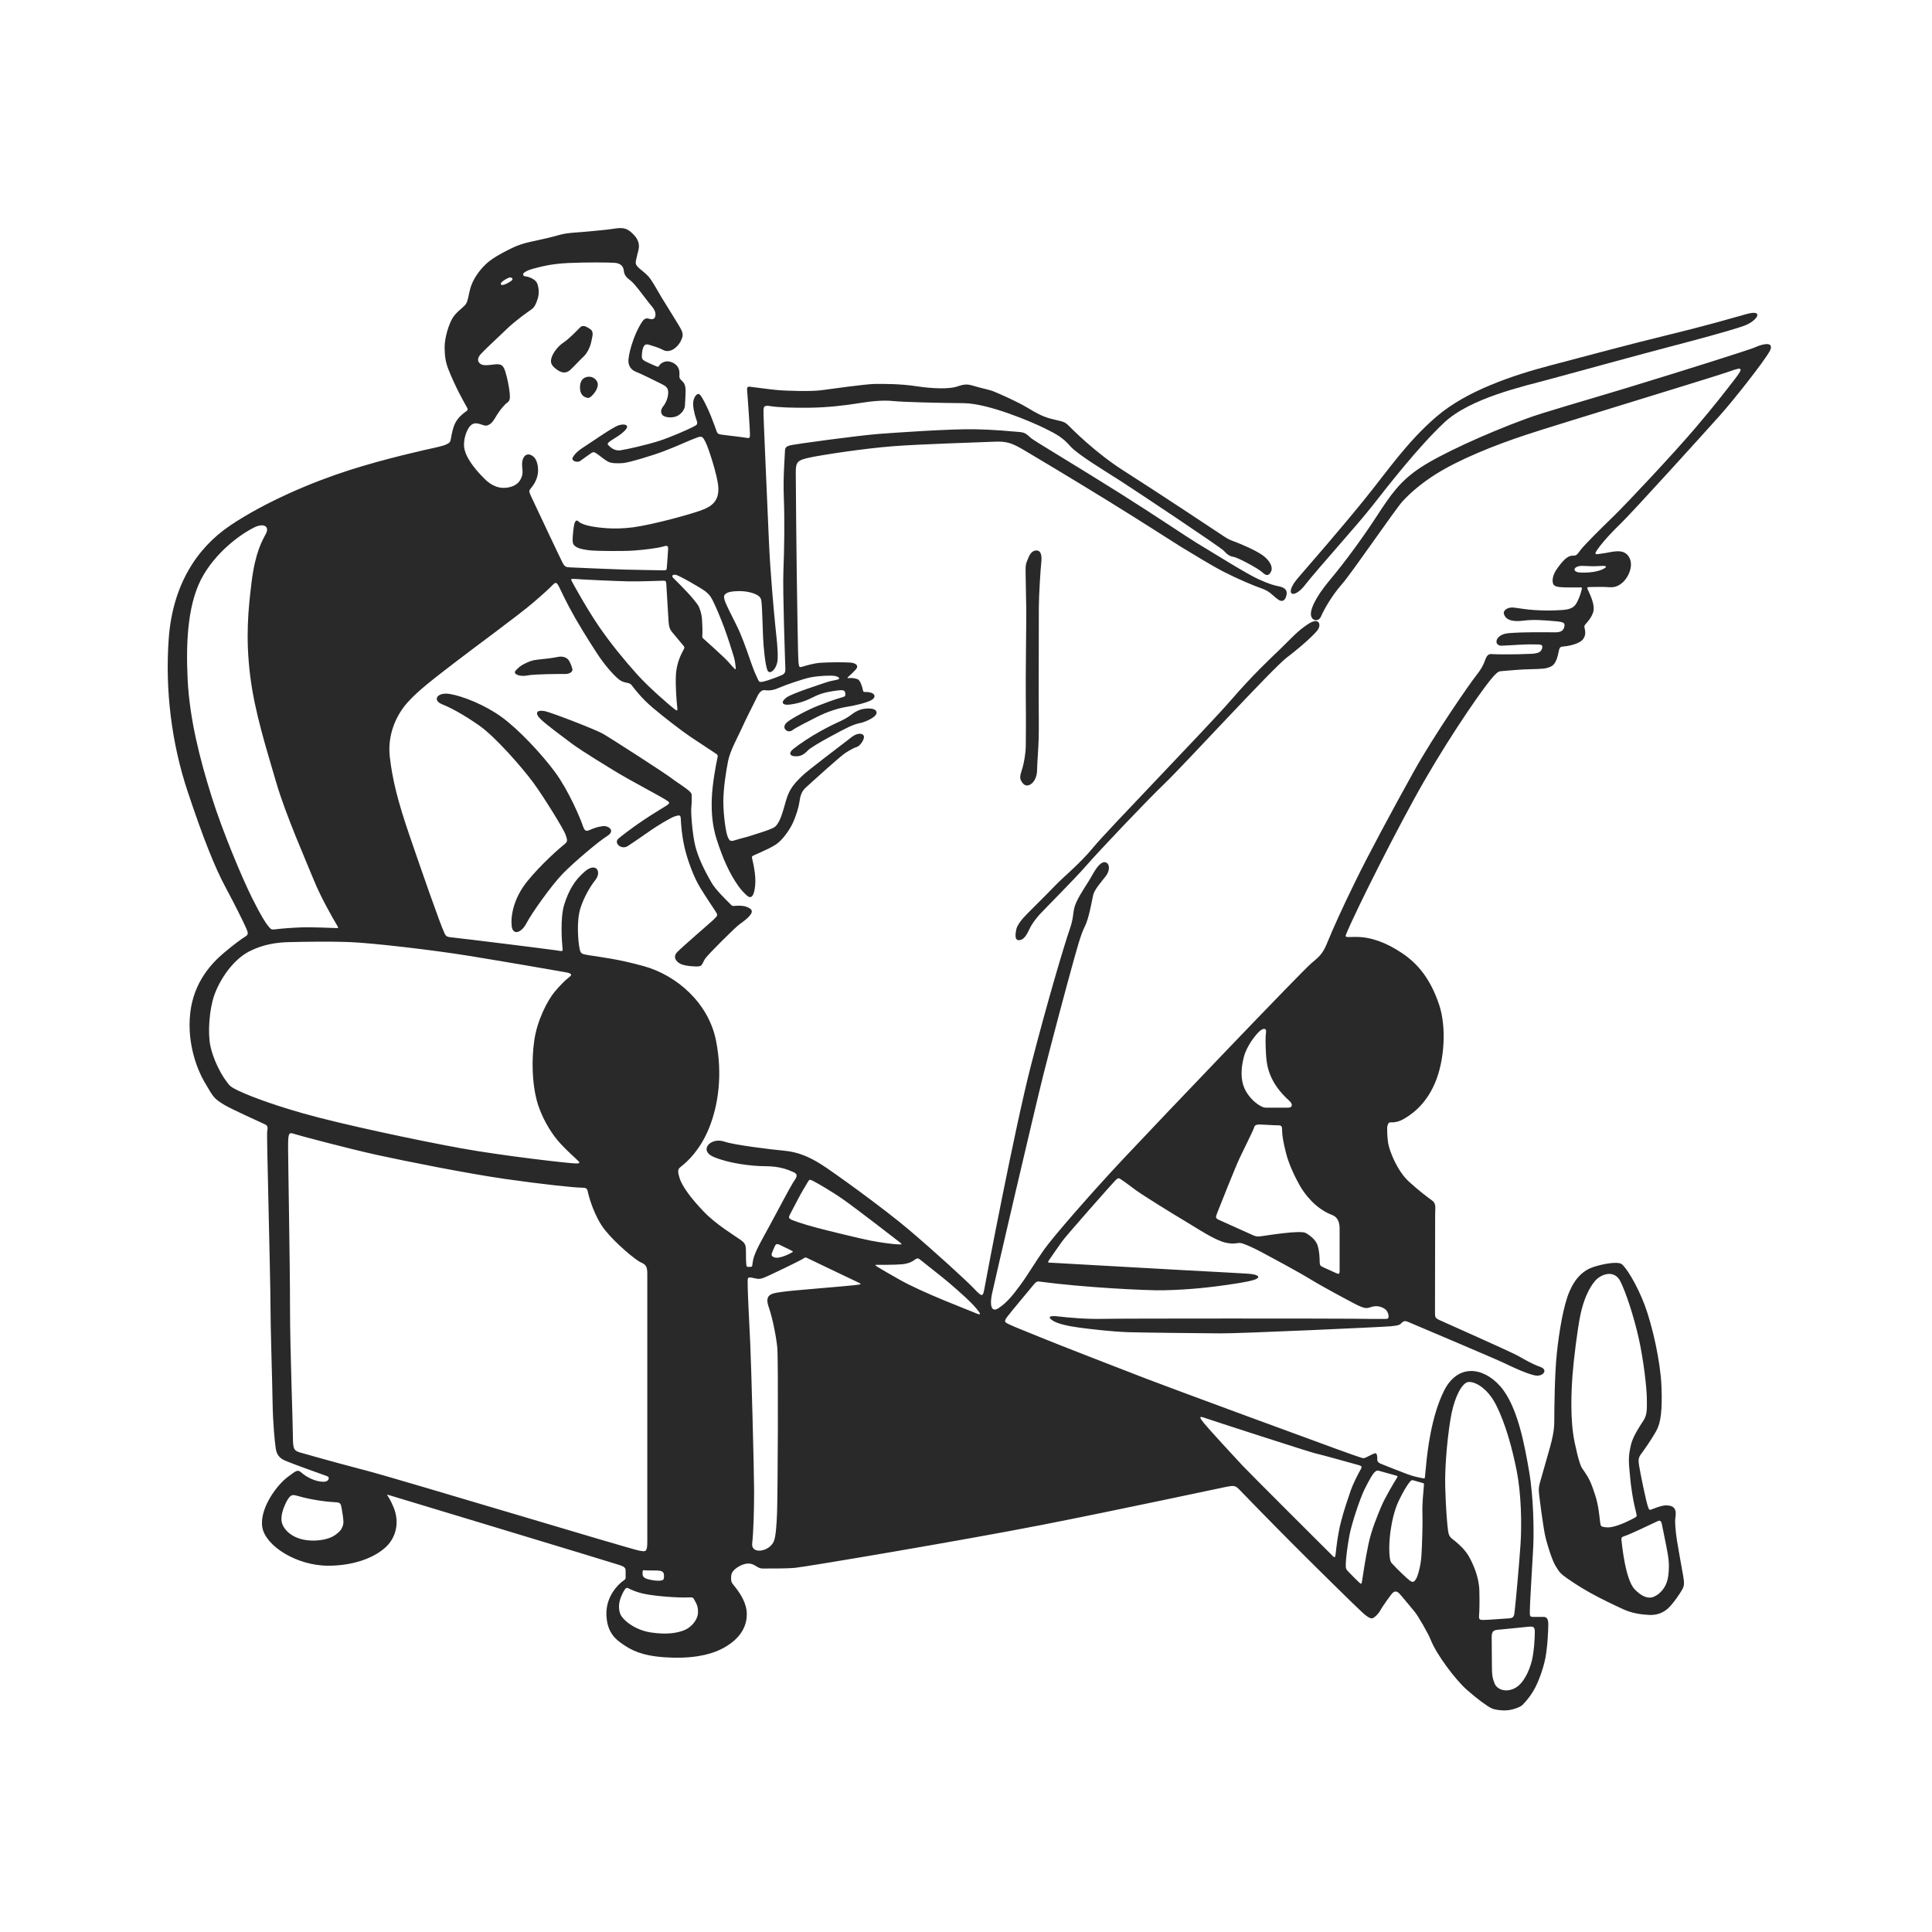 <svg width="288" height="288" viewBox="0 0 288 288" fill="none" xmlns="http://www.w3.org/2000/svg">
<path fill-rule="evenodd" clip-rule="evenodd" d="M87.66 59.314C88.043 59.36 88.707 58.49 88.85 58.202C88.992 57.913 89.329 57.285 88.907 56.715C88.619 56.33 88.136 56.065 87.518 56.184C86.907 56.303 86.416 56.785 86.462 57.87C86.512 59.072 87.276 59.264 87.66 59.314Z" fill="#292929"/>
<path fill-rule="evenodd" clip-rule="evenodd" d="M152.435 114.425C152.243 115.099 151.905 115.819 152.197 116.35C152.488 116.881 152.868 117.312 153.54 116.974C154.212 116.635 154.596 115.672 154.596 114.81C154.596 113.947 154.788 111.776 154.834 110.043C154.88 108.31 154.834 106.481 154.834 103.736C154.834 100.991 154.857 92.331 154.857 90.549C154.857 88.766 155.121 84.727 155.217 83.907C155.313 83.087 155.313 81.885 154.304 82.078C153.586 82.216 153.36 83.04 153.122 83.572C152.884 84.103 152.884 84.438 152.884 85.158C152.884 85.878 152.957 89.02 152.98 90.71C153.006 92.443 152.868 101.283 152.914 104.364C152.96 107.444 152.914 109.8 152.914 111.056C152.914 112.311 152.626 113.751 152.435 114.425Z" fill="#292929"/>
<path fill-rule="evenodd" clip-rule="evenodd" d="M88.139 50.94C88.331 50.023 88.554 49.415 87.948 49.03C87.341 48.645 86.884 48.387 86.458 48.822C85.936 49.353 84.781 50.555 83.967 51.086C83.153 51.617 82.385 52.672 82.194 53.396C82.002 54.12 82.24 54.551 83.057 55.129C83.875 55.706 84.497 55.61 85.022 55.129C85.548 54.648 86.512 53.589 86.988 53.157C87.464 52.726 87.948 51.856 88.139 50.944V50.94Z" fill="#292929"/>
<path fill-rule="evenodd" clip-rule="evenodd" d="M152.085 140.126C152.918 139.933 153.275 138.778 153.674 138.074C153.908 137.658 154.338 137.038 154.991 136.299C155.447 135.787 160.272 130.951 162 128.96C163.727 126.969 170.702 119.592 173.642 116.766C176.582 113.94 189.698 99.632 191.81 98.026C193.921 96.42 195.84 94.688 196.416 93.918C196.991 93.148 196.673 91.927 195.007 93.02C193.345 94.11 192.385 95.265 190.85 96.744C189.314 98.222 186.819 100.529 183.43 104.445C180.041 108.36 165.071 123.762 163.021 126.265C160.975 128.767 158.541 130.693 157.263 132.04C155.985 133.388 152.972 136.318 152.496 136.88C151.985 137.489 151.601 138.055 151.505 138.52C151.313 139.418 151.248 140.319 152.081 140.126H152.085Z" fill="#292929"/>
<path fill-rule="evenodd" clip-rule="evenodd" d="M194.501 87.245C196.781 84.365 202.178 78.454 204.546 75.436C206.914 72.421 211.39 66.645 215.294 62.987C219.197 59.33 227.066 57.597 231.097 56.507C235.127 55.417 245.173 52.657 248.627 51.76C252.082 50.863 258.097 49.257 260.016 48.552C261.935 47.848 263.087 46.05 260.335 46.82C257.582 47.59 254.066 48.618 248.5 49.965C242.935 51.313 236.793 52.98 231.162 54.459C225.531 55.937 218.622 58.244 214.146 62.094C209.67 65.945 206.918 70.114 203.272 74.608C199.625 79.101 195.506 83.818 193.518 86.12C191.326 88.658 192.781 89.432 194.508 87.249L194.501 87.245Z" fill="#292929"/>
<path fill-rule="evenodd" clip-rule="evenodd" d="M106.418 137.046C105.996 137.458 101.597 141.231 100.925 141.955C100.254 142.679 100.806 143.399 101.501 143.711C102.196 144.023 103.708 144.119 104.215 144.046C104.722 143.972 104.718 143.491 105.148 142.867C105.578 142.244 109.658 138.174 110.257 137.766C110.856 137.358 111.719 136.684 111.984 136.179C112.249 135.675 111.888 135.409 111.262 135.17C110.637 134.932 109.631 135.024 109.366 135.051C109.101 135.074 109.044 134.939 108.718 134.62C108.069 133.981 106.641 132.564 106.104 131.636C104.929 129.607 104.065 127.809 103.632 126.053C103.202 124.297 102.96 121.001 103.056 120.3C103.152 119.603 103.102 118.856 103.102 118.421C103.102 118.387 103.083 118.344 103.056 118.298C102.895 117.821 100.891 116.639 100.108 116.015C99.294 115.364 91.014 110.024 89.863 109.373C88.711 108.722 82.105 106.177 81.226 106.008C80.059 105.781 79.576 106.239 80.647 107.255C81.533 108.099 83.886 109.831 85.299 110.89C86.715 111.949 90.911 114.498 92.304 115.341C93.694 116.184 98.565 118.783 99.19 119.191C99.812 119.6 99.958 119.65 99.428 120.035C99.156 120.231 97.471 121.209 95.774 122.353C94.166 123.435 92.546 124.686 92.185 125.013C91.441 125.691 92.642 126.723 93.575 126.122C94.511 125.521 96.093 124.413 96.956 123.812C97.82 123.211 99.931 121.887 100.649 121.671C101.371 121.455 101.455 121.506 101.49 122.152C101.524 122.826 101.609 124.343 102.016 126.195C102.422 128.047 103.382 130.696 104.365 132.306C105.347 133.919 106.549 135.652 106.787 136.06C107.025 136.468 106.902 136.557 106.403 137.046H106.418Z" fill="#292929"/>
<path fill-rule="evenodd" clip-rule="evenodd" d="M78.609 100.69C79.695 100.467 83.629 100.467 84.301 100.467C84.973 100.467 85.422 100.082 85.326 99.728C85.23 99.374 85.007 98.7 84.72 98.349C84.432 97.995 83.856 97.772 83.119 97.933C82.382 98.095 81.2 98.222 80.24 98.319C79.28 98.415 78.828 98.623 78.129 98.977C77.63 99.231 77.296 99.474 76.851 99.986C76.402 100.498 77.522 100.918 78.609 100.69Z" fill="#292929"/>
<path fill-rule="evenodd" clip-rule="evenodd" d="M84.09 125.891C83.483 126.372 80.689 128.798 78.609 131.362C76.528 133.931 76.114 136.591 76.275 138.035C76.436 139.479 77.714 139.094 78.482 137.619C79.249 136.145 82.224 131.94 83.921 130.207C85.618 128.475 89.23 125.425 90.512 124.624C91.79 123.823 90.704 123.053 89.871 123.15C89.038 123.246 88.447 123.492 87.867 123.739C87.337 123.962 87.141 123.904 86.823 122.942C86.504 121.979 84.754 117.825 82.739 115.098C80.724 112.372 77.3 108.715 74.774 106.886C72.248 105.057 68.985 103.775 67.066 103.451C65.147 103.132 64.445 104.383 65.849 104.96C67.258 105.538 69.016 106.47 71.415 108.137C73.814 109.804 77.845 114.425 79.476 116.639C81.107 118.853 84.094 123.731 84.305 124.405C84.566 125.229 84.7 125.414 84.094 125.895L84.09 125.891Z" fill="#292929"/>
<path fill-rule="evenodd" clip-rule="evenodd" d="M249.959 229.455C249.767 228.276 249.648 226.713 249.744 226.255C249.84 225.797 249.84 225.219 249.598 224.857C249.36 224.495 248.807 224.399 248.35 224.403C247.855 224.403 247.118 224.645 246.443 224.915C245.855 225.15 245.863 225.107 245.706 224.734C245.387 223.975 244.412 219.062 244.316 218.339C244.22 217.615 244.22 217.28 244.7 216.652C245.18 216.024 246.139 214.631 246.857 213.379C247.575 212.128 247.817 210.299 247.671 206.641C247.525 202.983 246.327 197.639 245.176 194.559C244.024 191.478 242.297 188.737 241.675 188.398C241.053 188.059 239.18 188.352 237.645 188.829C236.109 189.307 234.862 190.416 233.952 192.533C233.042 194.651 232.417 198.548 232.079 201.678C231.741 204.808 231.695 210.295 231.695 211.785C231.695 213.275 231.419 214.373 231.073 215.682C230.747 216.906 229.749 220.26 229.584 220.911C229.419 221.561 229.338 221.827 229.411 222.574C229.484 223.321 230.018 227.406 230.306 228.8C230.594 230.194 231.411 232.673 231.864 233.397C232.321 234.121 232.44 234.383 233.016 234.841C233.591 235.299 235.392 236.528 237.092 237.463C238.796 238.403 240.62 239.269 241.986 239.893C243.353 240.517 244.769 240.686 245.848 240.736C246.926 240.782 247.84 240.47 248.608 239.797C249.375 239.123 250.454 237.51 250.765 236.955C251.076 236.401 251.099 235.992 250.907 234.911C250.715 233.829 250.139 230.629 249.947 229.447L249.959 229.455ZM239.284 227.66C238.685 227.549 238.612 227.622 238.516 226.821C238.42 226.02 238.294 224.384 237.779 222.843C237.265 221.303 237.077 220.695 236.213 219.409C235.845 218.862 235.749 218.824 235.503 218.096C235.238 217.314 234.989 216.229 234.743 215.077C234.006 211.643 234.248 207.192 234.417 204.931C234.586 202.671 235.161 197.978 235.614 195.883C236.071 193.789 236.812 192.106 237.725 190.997C238.639 189.888 240.65 189.218 241.541 190.997C242.428 192.776 243.56 196.299 244.278 199.476C244.996 202.652 245.472 206.872 245.491 208.401C245.51 210.037 245.556 210.903 244.98 211.77C244.404 212.636 243.414 214.145 243.126 215.362C242.838 216.579 242.746 217.387 242.869 218.797C242.98 220.06 243.072 221.157 243.303 222.616C243.51 223.933 243.744 224.865 243.894 225.489C244.021 226.008 244.036 226.074 243.575 226.305C243.084 226.551 240.627 227.911 239.284 227.656V227.66ZM248.684 234.907C248.523 236.285 247.755 237.475 246.542 238.018C245.598 238.441 244.543 237.825 243.671 236.909C242.259 235.419 241.779 230.125 241.714 229.643C241.648 229.162 241.779 229.104 242.289 228.939C242.953 228.719 246.32 227.14 246.83 226.886C247.341 226.632 247.598 226.471 247.759 227.337C247.92 228.203 248.4 230.386 248.623 231.734C248.846 233.082 248.799 233.929 248.688 234.911L248.684 234.907Z" fill="#292929"/>
<path fill-rule="evenodd" clip-rule="evenodd" d="M126.931 106.52C126.294 107.009 125.745 107.294 124.678 107.779C124.122 108.033 122.644 108.757 121.185 109.642C119.727 110.524 118.283 111.568 117.999 111.887C117.589 112.353 117.827 112.707 118.514 112.738C119.354 112.777 119.811 112.499 120.479 111.822C121.181 111.117 125.899 108.634 126.678 108.295C127.323 108.014 127.856 107.844 128.229 107.779C128.805 107.683 130.125 107.12 130.524 106.608C130.881 106.15 130.605 105.615 129.549 105.615C128.494 105.615 127.795 105.861 126.931 106.52Z" fill="#292929"/>
<path fill-rule="evenodd" clip-rule="evenodd" d="M261.674 51.76C260.826 52.13 251.383 55.122 242.608 57.794C236.129 59.765 230.172 61.432 227.511 62.414C221.243 64.725 214.718 67.739 211.708 69.73C208.699 71.721 207.294 73.773 205.248 76.919C203.202 80.064 200.642 83.591 198.274 86.418C195.905 89.24 195.203 91.103 195.46 91.874C195.717 92.644 196.612 92.644 196.93 91.874C197.249 91.103 198.466 88.859 200.001 87.126C201.536 85.393 208.035 75.841 209.106 74.697C210.465 73.242 212.077 71.921 214.011 70.7C217.466 68.517 222.679 66.399 227.542 64.798C232.405 63.192 255.916 56.069 257.836 55.364C259.755 54.66 259.947 54.787 258.603 56.519C257.26 58.252 255.598 60.435 252.527 64.028C249.456 67.62 242.547 75.001 240.562 76.926C238.578 78.852 236.275 81.139 235.672 81.909C235.069 82.679 235.085 82.841 234.421 82.833C233.653 82.825 232.951 83.603 232.118 84.758C231.285 85.913 231.273 87.049 231.791 87.33C232.225 87.561 233.089 87.565 233.991 87.569C234.348 87.569 235.242 87.565 235.588 87.565C235.933 87.565 235.814 87.692 235.718 88.119C235.622 88.547 235.365 89.201 235.142 89.656C234.808 90.341 234.421 90.838 232.878 90.934C231.25 91.038 230.195 91.026 228.759 90.942C227.477 90.865 226.502 90.664 225.623 90.568C224.79 90.476 224.038 90.972 224.183 91.5C224.471 92.528 225.665 92.69 227.001 92.528C228.567 92.335 229.88 92.424 231.991 92.617C233.135 92.721 233.261 92.905 233.215 93.267C233.146 93.775 232.943 94.268 231.864 94.261C230.329 94.249 227.116 94.195 224.867 94.388C222.825 94.561 222.587 96.294 223.869 96.251C225.335 96.201 227.116 96.02 228.724 96.063C229.542 96.082 230.053 95.997 229.884 96.636C229.734 97.191 229.323 97.414 228.222 97.464C225.965 97.572 223.078 97.564 222.376 97.503C221.673 97.441 221.543 98.015 221.289 98.658C221.032 99.301 220.736 99.844 219.969 100.806C219.201 101.769 213.827 109.47 210.691 115.118C207.555 120.767 204.1 127.181 202.055 131.355C200.009 135.525 198.665 138.544 197.959 140.277C197.253 142.009 196.934 142.394 195.529 143.549C194.124 144.704 172.625 167.229 167.508 172.685C162.391 178.141 156.952 184.429 155.674 186.227C154.396 188.025 153.21 190.054 152.12 191.529C151.033 193.004 150.112 194.189 148.826 195.017C147.717 195.73 147.548 194.44 147.867 192.907C148.185 191.375 154.2 165.496 155.543 160.171C156.887 154.846 159.109 146.549 159.781 144.146C160.453 141.744 161.079 139.333 161.7 138.132C162.322 136.931 162.756 134.328 162.948 133.465C163.14 132.603 164.146 131.494 164.821 130.624C165.497 129.753 165.443 128.745 164.821 128.552C164.199 128.36 163.524 129.176 162.806 130.477C162.088 131.779 161.125 133.026 160.457 134.474C159.789 135.922 160.219 136.368 159.451 138.559C158.683 140.75 156.123 149.329 153.682 158.828C151.237 168.327 147.041 190.401 146.784 191.875C146.527 193.35 146.458 193.419 145.241 192.137C144.024 190.855 139.299 186.55 135.522 183.343C131.749 180.136 124.006 174.553 122.344 173.525C120.682 172.496 119.016 171.726 116.905 171.534C114.794 171.341 109.389 170.668 108.011 170.186C105.942 169.462 104.142 171.468 106.315 172.431C108.491 173.394 111.977 173.844 114.088 173.844C116.199 173.844 117.477 174.356 118.31 174.741C119.143 175.126 118.629 175.638 118.183 176.347C117.734 177.051 115.88 180.582 114.729 182.7C113.577 184.818 112.522 186.597 112.264 187.817C112.096 188.614 112.234 188.861 111.881 188.845C111.551 188.83 111.305 188.98 111.259 188.572C111.205 188.098 111.197 187.297 111.194 186.52C111.186 185.588 111.105 185.334 110.364 184.802C109.47 184.159 106.795 182.573 104.941 180.648C103.087 178.723 101.678 176.863 101.294 175.577C100.91 174.291 101.102 174.229 101.743 173.717C102.384 173.205 104.365 171.472 105.708 168.134C107.052 164.796 107.754 160.241 106.733 155.108C105.624 149.537 100.906 145.378 95.92 144.008C91.955 142.918 89.575 142.687 87.986 142.425C86.654 142.206 86.562 142.221 86.385 141.339C86.193 140.377 85.909 137.366 86.516 135.41C86.953 134.004 87.794 132.395 88.754 131.174C89.713 129.954 88.88 128.51 87.249 129.857C85.618 131.205 84.754 132.811 84.113 134.832C83.472 136.854 83.771 140.608 83.856 141.347C83.921 141.909 83.829 141.794 82.954 141.67C81.403 141.447 69.177 139.922 67.692 139.776C66.602 139.668 66.525 139.645 66.252 139.094C65.642 137.862 62.652 129.253 60.986 124.374C59.324 119.496 58.491 116.223 58.107 112.823C57.723 109.423 59.132 106.536 60.729 104.738C62.326 102.939 64.633 101.207 67.703 98.835C70.774 96.459 77.3 91.716 79.537 89.787C81.334 88.239 81.883 87.704 82.351 87.234C82.819 86.764 82.954 86.702 83.368 87.534C83.514 87.823 84.405 89.79 85.744 92.131C87.176 94.63 89.065 97.514 89.345 97.919C90.328 99.355 91.721 100.941 92.462 101.422C93.206 101.904 93.782 101.661 94.143 102.119C94.504 102.578 95.532 103.994 97.26 105.465C98.987 106.932 101.72 109.027 102.945 109.847C104.169 110.663 106.157 111.965 106.775 112.381C107.048 112.565 107.013 112.673 106.921 113.101C106.737 113.94 106.184 116.855 106.108 119.003C106.027 121.152 106.2 123.139 106.814 125.064C107.758 128.036 108.779 130.281 110.119 132.152C110.506 132.695 111.052 133.253 111.401 133.546C111.777 133.862 112.234 133.9 112.476 132.68C112.648 131.798 112.629 130.912 112.51 130.046C112.391 129.18 112.222 128.356 112.119 127.971C112.015 127.586 112.149 127.605 112.944 127.251C114.165 126.7 114.859 126.396 115.642 125.899C116.629 125.272 117.688 123.72 118.141 122.769C118.679 121.633 119.078 120.266 119.174 119.519C119.27 118.772 119.462 118.002 120.068 117.448C120.582 116.974 125.292 112.685 126.045 112.223C126.701 111.818 127.261 111.483 127.741 111.341C128.221 111.198 128.989 110.09 128.747 109.654C128.593 109.377 128.14 109.266 127.53 109.527C127.185 109.674 126.751 110.016 126.24 110.428C125.661 110.894 120.51 114.756 119.615 115.623C118.817 116.393 118.283 116.955 117.846 117.698C117.327 118.58 117.136 119.496 116.871 120.385C116.606 121.275 116.153 122.934 115.335 123.37C114.518 123.805 112.99 124.213 112.088 124.525C111.186 124.837 110.637 124.917 110.061 125.102C108.94 125.464 108.825 125.491 108.507 124.813C108.188 124.136 107.827 121.425 107.827 119.5C107.827 117.575 108.211 115.072 108.53 113.466C108.848 111.861 109.977 109.889 110.576 108.557C111.305 106.94 112.057 105.531 112.598 104.418C112.955 103.69 113.27 102.789 114.038 102.886C114.806 102.982 115.381 102.862 116.195 102.5C117.009 102.139 119.746 101.176 120.897 100.96C122.049 100.745 123.872 100.648 124.471 100.768C125.07 100.887 125.373 101.218 124.759 101.33C124.003 101.469 123.488 101.6 123.001 101.773C122.317 102.015 118.114 103.344 117.251 103.967C116.387 104.591 116.437 105.242 117.945 105.003C119.458 104.765 120.321 104.379 121.473 103.802C122.625 103.224 123.995 103.028 125.001 102.912C125.665 102.835 125.991 102.889 126.006 103.394C126.018 103.733 126.018 103.802 125.634 103.914C124.183 104.329 122.732 104.895 121.953 105.2C120.417 105.8 118.149 107.013 117.397 107.606C116.295 108.472 117.397 109.362 118.068 108.881C118.74 108.399 120.202 107.679 121.761 106.882C123.319 106.089 125.001 105.558 126.175 105.377C127.35 105.196 129.089 104.784 129.822 104.403C130.444 104.079 130.513 103.667 130.125 103.39C129.941 103.259 129.43 103.124 128.985 103.155C128.72 103.174 128.674 103.109 128.616 102.805C128.505 102.223 128.194 101.376 127.833 101.241C127.469 101.107 126.951 101.03 126.617 101.076C126.283 101.122 126.244 101.06 126.509 100.841C126.774 100.622 127.043 100.356 127.549 99.828C128.052 99.297 127.695 98.843 126.759 98.769C125.822 98.696 123.546 98.723 122.394 98.793C121.243 98.866 120.068 99.251 119.588 99.393C119.109 99.536 119.132 99.393 119.036 98.793C118.94 98.192 118.821 88.901 118.771 85.628C118.721 82.355 118.625 71.913 118.625 70.373C118.625 68.833 118.913 68.594 120.69 68.209C122.467 67.824 128.705 66.861 133.069 66.523C137.433 66.184 146.074 65.945 148.085 65.849C150.097 65.752 150.818 65.995 152.979 67.293C153.571 67.647 159.512 71.17 165.343 74.77C170.471 77.935 175.573 81.231 176.01 81.493C177.93 82.648 180.57 84.284 182.44 85.247C184.309 86.21 187 87.365 188.152 87.75C189.303 88.135 189.783 88.859 190.551 89.386C191.318 89.914 191.702 89.24 191.798 88.562C191.894 87.881 191.368 87.557 190.693 87.415C190.017 87.272 189.303 87.126 187.526 86.306C185.749 85.486 181.238 82.648 178.36 80.915C177.062 80.134 172.038 76.734 166.875 73.488C160.583 69.53 154.077 65.66 153.686 65.306C152.972 64.663 152.803 64.439 151.717 64.374C150.63 64.309 148.711 64.055 145.191 63.989C141.671 63.924 133.357 64.501 130.862 64.694C128.367 64.886 118.241 66.211 117.642 66.426C117.043 66.642 117.02 66.788 116.993 67.628C116.97 68.471 116.721 71.108 116.848 74.32C116.974 77.527 116.913 81.955 116.782 85.035C116.656 88.115 117.04 98.623 117.07 99.667C117.086 100.117 117.04 100.406 116.56 100.629C116.08 100.853 114.353 101.496 113.842 101.592C113.332 101.688 113.186 101.719 113.009 101.334C112.76 100.783 112.437 100.183 111.846 98.45C111.278 96.787 110.541 94.704 109.812 93.248C109.159 91.943 108.18 90.041 108.019 89.463C107.858 88.886 107.923 88.693 108.242 88.47C108.56 88.246 109.171 88.115 110.226 88.115C111.282 88.115 112.337 88.374 112.913 88.724C113.489 89.078 113.489 89.398 113.554 90.198C113.619 90.999 113.681 93.279 113.746 94.885C113.811 96.49 114.065 99.054 114.387 99.89C114.706 100.725 115.857 99.728 115.923 98.254C115.988 96.779 115.761 95.173 115.569 93.248C115.377 91.323 114.802 85.162 114.61 80.415C114.418 75.667 113.777 61.933 113.811 61.228C113.842 60.524 113.938 60.393 114.932 60.554C115.923 60.716 118.099 60.812 120.69 60.778C123.281 60.747 125.807 60.458 127.822 60.135C129.837 59.811 131.595 59.623 133.131 59.781C134.666 59.942 139.944 60.069 143.656 60.1C147.368 60.131 153.858 62.922 155.682 63.824C157.505 64.721 158.434 65.237 159.52 66.488C160.606 67.739 164.671 70.177 166.975 71.655C169.278 73.13 181.945 81.57 182.424 82.094C182.904 82.617 183.257 82.918 183.895 83.014C184.532 83.11 187.572 84.746 188.148 85.293C188.723 85.84 189.107 85.901 189.46 85.228C189.814 84.554 189.299 83.561 188.244 82.79C187.188 82.02 184.95 81.089 184.278 80.834C183.607 80.58 183.127 80.419 182.52 79.999C181.914 79.583 171.773 72.876 167.52 70.18C163.267 67.485 159.724 63.873 159.171 63.323C158.618 62.769 157.973 62.769 156.699 62.434C155.428 62.095 154.588 61.64 153.102 60.747C151.617 59.858 149.145 58.776 148.281 58.414C147.417 58.052 146.6 57.956 145.402 57.597C144.205 57.236 143.89 57.212 142.669 57.62C141.445 58.029 138.95 57.932 136.601 57.574C134.251 57.212 131.66 57.212 130.34 57.236C129.019 57.259 123.815 57.982 122.398 58.175C120.982 58.367 117.239 58.279 115.784 58.136C114.33 57.994 112.441 57.721 111.85 57.655C111.259 57.59 111.339 57.736 111.435 59.018C111.531 60.3 111.788 63.912 111.796 64.771C111.8 65.325 111.7 65.348 111.174 65.252C110.648 65.156 108.081 64.867 107.578 64.794C107.075 64.721 106.956 64.647 106.833 64.312C106.714 63.974 106.449 63.204 105.969 62.002C105.49 60.801 104.603 58.995 104.265 58.776C103.931 58.56 103.474 59.114 103.355 59.811C103.236 60.508 103.509 61.702 103.762 62.41C104.065 63.254 103.981 63.284 103.378 63.604C102.626 64.004 99.935 65.183 98.315 65.706C96.538 66.284 93.475 66.985 92.485 67.127C91.487 67.27 90.83 66.503 90.661 66.334C90.493 66.165 90.615 65.995 91.068 65.683C91.525 65.371 92.554 64.84 93.225 64.097C93.897 63.35 93.13 63.111 92.22 63.4C91.31 63.689 88.262 65.856 86.942 66.696C86.301 67.108 85.767 67.539 85.406 68.14C85.046 68.74 86.101 69.006 86.485 68.717C86.865 68.428 87.545 67.97 87.998 67.635C88.454 67.296 88.573 67.37 89.003 67.658C89.433 67.947 90.082 68.502 90.585 68.79C91.088 69.079 91.974 69.102 92.888 69.029C93.797 68.956 97.371 67.866 98.941 67.266C101.532 66.272 102.461 65.756 103.9 65.229C104.657 64.952 104.772 65.117 105.167 65.891C105.628 66.796 106.925 70.812 107.067 72.498C107.209 74.185 106.587 75.194 105.052 75.867C103.517 76.541 97.279 78.224 94.35 78.609C91.421 78.994 89.122 78.632 88.163 78.463C87.203 78.293 86.508 78.004 86.243 77.739C85.978 77.473 85.787 77.592 85.644 78.004C85.502 78.412 85.341 80.026 85.361 80.553C85.38 81.081 85.499 81.3 85.955 81.562C86.412 81.828 87.322 81.993 88.258 82.067C89.195 82.14 92.888 82.186 94.519 82.067C96.15 81.947 98.008 81.709 98.753 81.493C99.498 81.277 99.628 81.32 99.59 81.912C99.536 82.729 99.471 83.919 99.39 84.735C99.363 85.024 99.191 85.024 98.814 85.016C98.173 85.001 95.072 84.966 92.961 84.904C90.85 84.839 85.598 84.608 84.992 84.577C84.385 84.546 84.201 84.531 83.848 83.857C83.495 83.183 79.676 75.074 79.257 74.177C78.839 73.28 78.827 73.184 79.085 72.86C79.342 72.537 80.037 71.717 80.178 70.577C80.297 69.645 80.075 68.525 79.507 68.059C78.804 67.481 78.209 67.743 77.956 68.413C77.622 69.295 78.083 70.242 77.795 71.012C77.576 71.597 77.346 71.959 76.77 72.31C76.194 72.66 75.073 72.887 74.137 72.587C73.235 72.298 72.644 71.844 71.684 70.816C70.724 69.788 69.565 68.344 69.254 67.031C68.943 65.714 69.542 64.112 70.052 63.535C70.563 62.957 71.108 63.084 71.557 63.215C71.891 63.311 72.325 63.535 72.678 63.408C73.392 63.146 73.668 62.511 74.087 61.837C74.501 61.163 75.208 60.297 75.591 60.039C75.975 59.781 76.071 59.492 75.975 58.564C75.879 57.632 75.657 56.446 75.304 55.322C74.951 54.197 74.44 54.232 73.415 54.359C72.39 54.486 71.91 54.486 71.561 54.197C71.208 53.909 71.051 53.428 71.753 52.688C72.455 51.949 74.183 50.347 75.591 48.999C77 47.652 78.789 46.431 79.238 46.112C79.687 45.792 79.879 45.342 80.132 44.602C80.39 43.863 80.355 42.901 80.067 42.227C79.779 41.553 78.724 41.233 78.34 41.199C77.956 41.168 77.891 40.844 78.083 40.687C78.275 40.525 78.628 40.271 79.522 40.044C80.416 39.82 82.01 39.327 84.673 39.208C87.456 39.085 90.654 39.112 91.613 39.177C92.573 39.243 92.926 39.755 92.988 40.332C93.049 40.91 93.245 41.264 93.978 41.807C94.715 42.354 96.346 44.726 97.079 45.561C97.816 46.397 97.751 46.909 97.655 47.228C97.559 47.548 97.241 47.644 96.888 47.548C96.534 47.452 96.312 47.386 95.993 47.644C95.674 47.902 94.907 49.281 94.458 50.532C94.009 51.783 93.786 52.681 93.69 53.516C93.594 54.352 93.947 55.087 94.776 55.41C95.609 55.73 98.104 56.981 98.68 57.27C99.256 57.559 99.609 57.817 99.609 58.491C99.609 59.164 99.321 60 98.906 60.512C98.492 61.024 98.427 61.505 98.78 61.891C99.133 62.276 100.411 62.372 101.114 61.921C101.816 61.471 102.104 60.832 102.104 60.412C102.104 59.992 102.265 58.391 102.169 57.759C102.073 57.128 101.847 56.974 101.59 56.704C101.417 56.523 101.267 56.408 101.275 56.088C101.283 55.718 101.363 55.114 100.956 54.583C100.595 54.117 99.889 53.812 99.313 53.874C98.956 53.913 98.484 54.144 98.269 54.506C98.12 54.752 98.012 54.683 97.644 54.521C97.225 54.34 96.576 54.063 96.101 53.805C95.744 53.608 95.709 53.42 95.69 53.273C95.655 52.969 95.709 52.261 95.866 51.845C96.028 51.429 96.25 51.237 96.761 51.395C97.271 51.556 98.266 51.845 98.68 52.084C99.095 52.322 99.448 52.422 100.024 52.23C100.599 52.038 101.194 51.425 101.494 50.817C101.77 50.255 101.889 49.839 101.57 49.184C101.252 48.53 99.367 45.58 98.665 44.41C97.958 43.239 97.237 41.861 96.692 41.245C96.147 40.625 95.364 40.117 95.068 39.782C94.769 39.443 94.719 39.277 94.792 38.865C94.865 38.457 95.053 37.783 95.168 37.291C95.283 36.798 95.39 35.951 94.492 35.011C93.594 34.072 93.03 33.856 91.59 34.083C90.151 34.31 88.731 34.387 87.717 34.503C86.481 34.649 84.612 34.649 83.338 35.034C82.067 35.419 79.933 35.85 78.973 36.07C78.014 36.286 77.104 36.597 76.405 36.936C75.71 37.271 74.271 37.972 73.166 38.765C72.064 39.558 71.15 40.737 70.624 41.726C70.099 42.712 69.976 43.555 69.834 44.183C69.692 44.81 69.619 45.168 69.281 45.53C68.947 45.892 67.961 46.605 67.496 47.359C66.886 48.349 66.264 50.374 66.279 51.818C66.295 53.127 66.425 53.974 66.832 55.033C67.239 56.092 67.984 57.705 68.51 58.714C69.035 59.723 69.431 60.408 69.611 60.736C69.849 61.167 69.626 61.194 69.362 61.409C69.097 61.625 68.364 62.106 67.884 63.019C67.504 63.743 67.323 64.763 67.227 65.341C67.132 65.918 67.02 65.98 66.686 66.172C66.352 66.365 65.799 66.515 64.966 66.704C63.688 66.992 57.739 68.275 52.108 70.073C46.477 71.871 39.567 74.82 34.385 78.285C29.203 81.751 25.733 87.376 25.157 95.139C24.582 102.905 25.599 110.86 27.971 117.983C30.34 125.106 32.071 129.38 33.602 132.229C35.134 135.079 36.159 137.185 36.6 138.147C37.041 139.11 37.068 139.31 36.535 139.634C36.001 139.957 34.85 140.8 33.41 142.013C31.618 143.522 28.869 146.345 28.355 151.031C27.841 155.717 29.51 159.629 30.466 161.265C31.218 162.555 31.587 163.19 31.936 163.575C32.286 163.96 32.658 164.222 33.479 164.726C34.301 165.231 38.88 167.325 39.456 167.583C40.032 167.841 39.882 168.153 39.817 168.831C39.752 169.509 40.316 190.732 40.316 194.259C40.316 197.786 40.588 205.914 40.634 209.044C40.68 212.175 40.972 215.109 41.114 215.975C41.256 216.841 41.644 217.369 42.554 217.754C43.709 218.243 46.856 219.367 48.353 219.902C48.945 220.114 49.025 220.126 48.998 220.418C48.975 220.665 48.699 220.884 48.212 220.884C46.949 220.884 45.59 220.114 44.918 219.506C44.312 218.955 44.028 219.356 42.934 220.137C41.352 221.269 38.665 224.831 39.095 227.622C39.525 230.414 44.181 233.398 48.929 233.398C52.392 233.398 55.493 232.397 57.374 230.745C58.982 229.328 59.416 227.307 58.936 225.478C58.687 224.523 58.034 223.302 57.789 222.986C57.631 222.786 57.681 222.786 58.103 222.909C58.771 223.11 91.203 232.913 92.354 233.298C93.176 233.571 93.26 233.798 93.26 234.133V235.181C93.26 235.423 93.149 235.469 92.78 235.743C92.197 236.178 90.308 237.918 90.397 240.714C90.485 243.536 91.94 244.529 93.283 245.396C94.627 246.262 96.484 247.017 100.319 247.105C104.158 247.194 106.43 246.424 107.804 245.684C109.178 244.945 111.355 243.374 111.324 240.583C111.305 238.989 110.38 237.599 109.677 236.69C109.171 236.032 109.006 235.947 108.986 235.415C108.963 234.807 109.021 234.453 109.436 234.037C109.85 233.621 110.779 233.044 111.643 233.074C112.506 233.105 112.921 233.814 113.627 233.814C114.333 233.814 116.986 233.845 118.491 233.717C119.995 233.59 143.537 229.617 155.213 227.334C167.32 224.962 181.86 221.816 182.881 221.623C183.902 221.431 184.159 221.431 184.77 222.074C185.38 222.717 189.695 227.145 192.896 230.352C196.093 233.56 202.139 239.512 203.099 240.379C204.058 241.245 204.442 241.341 204.73 241.172C205.018 241.002 205.498 240.548 205.736 240.09C205.974 239.632 207.367 237.66 207.582 237.468C207.797 237.275 208.085 237.083 208.519 237.468C208.803 237.722 209.985 239.2 210.914 240.305C211.394 240.879 212.948 243.597 213.244 244.371C214.13 246.682 217.044 250.467 218.641 251.88C220.237 253.293 221.711 254.352 222.318 254.64C222.924 254.929 224.08 255.002 224.59 254.96C225.742 254.864 226.717 254.398 226.966 254.144C227.853 253.227 228.356 252.484 228.813 251.641C229.269 250.798 230.037 248.873 230.371 247.14C230.705 245.407 230.801 242.808 230.801 242.157C230.801 241.507 230.682 241.002 230.033 241.025C229.385 241.049 228.836 241.025 228.475 241.025C228.114 241.025 228.045 240.906 228.045 240.375C228.045 238.981 228.398 233.756 228.555 230.668C228.674 228.392 228.621 223.287 227.949 219.375C227.277 215.463 226.222 209.526 223.6 206.603C220.978 203.681 217.266 203.361 215.282 207.277C213.297 211.193 212.749 216.784 212.618 218.089C212.503 219.244 212.442 219.783 212.415 220.172C212.392 220.484 212.257 220.387 211.85 220.31C211.179 220.183 210.507 220.014 209.862 219.775C209.213 219.537 206.361 218.428 205.809 218.189C205.256 217.95 205.306 217.658 205.306 217.346C205.306 217.034 205.26 216.529 204.922 216.649C204.584 216.768 204.154 216.988 203.697 217.226C203.241 217.465 203.083 217.342 202.642 217.203C201.801 216.938 200.362 216.391 199.21 215.99C198.059 215.59 174.49 206.919 170.921 205.54C167.669 204.285 157.862 200.493 155.194 199.391C152.672 198.352 151.432 197.89 150.523 197.466C149.763 197.112 149.582 197.027 150.173 196.257C150.834 195.395 153.098 192.703 153.77 191.883C154.373 191.144 154.515 190.982 154.945 191.04C161.351 191.906 170.802 192.391 173.392 192.341C177.454 192.26 180.64 191.86 182.989 191.525C185.338 191.19 186.873 190.901 187.357 190.609C187.841 190.316 187.549 189.95 185.822 189.854C184.094 189.758 179.615 189.5 176.448 189.342C173.281 189.18 157.528 188.268 156.856 188.241C156.185 188.218 156.073 188.268 156.48 187.694C156.91 187.089 157.47 186.238 158.349 185.022C159.013 184.105 165.7 176.536 166.226 176.004C166.752 175.473 166.771 175.588 167.347 175.973C167.923 176.358 168.276 176.663 169.362 177.448C170.448 178.234 174.721 180.883 176.609 182.003C178.498 183.124 181.119 184.906 182.72 185.245C184.321 185.584 184.463 185.118 185.2 185.357C185.937 185.595 187.069 186.127 188.094 186.674C189.119 187.22 193.518 189.577 195.322 190.686C197.126 191.795 200.792 193.751 202.024 194.39C203.256 195.029 203.671 195.048 204.054 194.936C204.438 194.825 204.757 194.694 205.252 194.713C205.747 194.732 206.308 194.971 206.595 195.26C206.883 195.549 206.979 195.918 206.995 196.222C207.01 196.527 206.868 196.592 206.626 196.608C206.384 196.623 203.06 196.608 201.429 196.577C199.798 196.546 167.036 196.527 164.491 196.6C161.95 196.673 158.975 196.384 157.774 196.238C156.572 196.092 156.069 196.261 156.864 196.815C157.655 197.37 159.405 197.705 160.844 197.897C162.284 198.09 165.689 198.521 168.449 198.594C171.208 198.667 179.027 198.741 181.979 198.764C184.931 198.787 206.043 197.824 207.336 197.705C208.63 197.586 208.703 197.439 208.945 197.2C209.186 196.962 209.401 196.839 209.904 197.054C210.407 197.27 223.001 202.591 224.226 203.192C225.45 203.792 227.753 204.851 228.878 205.044C230.006 205.236 230.843 204.2 229.623 203.769C228.398 203.338 227.32 202.687 226.241 202.087C225.162 201.486 215.278 197.104 214.606 196.792C213.935 196.48 213.912 196.334 213.912 195.71C213.912 195.087 213.935 182.28 213.935 181.125C213.935 179.97 214.127 179.416 213.455 178.934C212.783 178.453 211.559 177.54 210 176.12C208.442 174.699 207.068 171.734 206.883 170.055C206.787 169.193 206.772 168.534 206.784 168.099C206.787 167.814 206.956 167.314 207.198 167.314C207.628 167.314 208.327 167.337 209.236 166.809C210.146 166.282 212.403 164.934 213.889 161.492C215.378 158.05 215.616 153.025 214.537 149.795C213.232 145.898 211.348 143.657 209.021 142.094C206.695 140.531 204.415 139.664 202.135 139.664C200.815 139.664 200.442 139.811 200.65 139.302C201.947 136.076 208.423 123.142 212.407 116.246C216.503 109.154 221.596 101.761 222.913 100.525C223.262 100.198 223.393 100.067 223.826 100.044C224.256 100.021 225.976 99.844 227.177 99.79C228.494 99.728 229.995 99.755 230.617 99.57C231.285 99.374 231.576 99.208 231.887 98.631C232.198 98.053 232.313 97.249 232.413 96.852C232.509 96.486 232.651 96.394 233.062 96.371C233.469 96.348 235.123 96.105 235.822 95.454C236.517 94.804 236.279 93.96 236.229 93.698C236.183 93.433 236.11 93.314 236.348 93.048C236.586 92.782 237.23 92.108 237.499 91.242C237.81 90.233 237.062 88.709 236.751 88.019C236.559 87.592 236.505 87.507 237.035 87.507C237.564 87.507 238.793 87.465 239.514 87.511C240.236 87.557 240.904 87.657 241.817 86.887C242.731 86.117 243.641 84.238 242.777 82.941C241.913 81.643 240.136 82.363 238.954 82.49C238.317 82.559 237.484 82.875 237.994 82.105C238.505 81.335 239.53 80.053 241.514 78.128C243.499 76.202 254.116 64.459 256.358 61.956C258.599 59.453 263.01 53.805 263.778 52.396C264.545 50.983 263.136 51.113 261.666 51.752L261.674 51.76ZM100.638 85.667C101.125 85.678 104.672 87.769 105.106 88.119C105.539 88.47 105.835 88.712 106.215 89.448C106.672 90.333 107.409 92.105 107.923 93.468C108.437 94.834 109.205 97.272 109.382 97.872C109.558 98.473 109.643 99.139 109.67 99.486C109.697 99.832 109.624 99.813 109.451 99.64C109.278 99.463 109.025 99.189 108.514 98.604C108.004 98.019 104.994 95.308 104.872 95.216C104.683 95.073 104.676 95.038 104.703 94.596C104.73 94.153 104.703 93.009 104.645 92.251C104.587 91.492 104.334 90.788 104.154 90.399C103.973 90.01 103.044 88.92 102.499 88.335C101.862 87.65 100.699 86.475 100.392 86.183C100.119 85.921 100.146 85.659 100.638 85.671V85.667ZM85.721 86.302C86.393 86.371 91.609 86.621 93.609 86.66C95.609 86.699 98.492 86.564 98.807 86.564C99.125 86.564 99.283 86.556 99.317 86.96C99.382 87.727 99.594 91.769 99.663 92.647C99.72 93.418 99.828 93.795 100.238 94.284C100.645 94.773 101.563 95.886 101.851 96.221C102.139 96.555 102.02 96.609 101.789 97.052C101.455 97.691 100.814 98.993 100.749 100.749C100.688 102.504 100.849 104.487 100.952 105.381C101.029 106.058 100.956 106.024 100.419 105.604C99.882 105.184 96.811 102.574 94.96 100.514C93.18 98.527 91.134 96.078 89.283 93.383C87.487 90.764 85.483 87.103 85.253 86.675C85.08 86.356 85.046 86.24 85.721 86.31V86.302ZM75.952 41.364C76.21 41.299 76.655 41.557 76.21 41.876C75.906 42.092 74.866 42.712 74.674 42.388C74.482 42.069 75.699 41.426 75.952 41.36V41.364ZM98.983 234.915C98.983 235.3 98.983 235.492 98.645 235.589C98.323 235.681 97.567 235.654 96.726 235.446C95.982 235.261 95.79 235.015 95.79 234.603C95.79 234.191 95.744 234.033 96.124 234.079C96.58 234.137 97.801 234.072 98.308 234.145C98.811 234.218 98.979 234.407 98.979 234.915H98.983ZM31.522 118.661C29.794 113.174 28.259 107.156 27.971 101.288C27.683 95.42 28.017 89.59 30.37 85.647C32.723 81.705 36.416 79.341 37.901 78.621C39.387 77.9 40.204 78.524 39.629 79.583C39.053 80.642 38.047 82.425 37.517 86.66C36.988 90.895 36.604 95.035 37.279 100.618C37.955 106.201 39.775 111.784 41.164 116.597C42.554 121.41 45.77 128.679 46.776 131.182C47.782 133.685 49.697 137.038 50.142 137.766C50.472 138.305 50.465 138.359 50.25 138.351C49.762 138.332 46.411 138.186 44.899 138.244C43.459 138.297 41.886 138.421 41.049 138.532C40.416 138.617 40.396 138.532 39.963 138.02C39.621 137.616 38.957 136.626 37.563 133.831C36.17 131.036 33.245 124.159 31.518 118.668L31.522 118.661ZM35.403 162.52C34.205 161.943 34.174 161.773 33.533 160.888C32.938 160.067 31.779 157.934 31.36 155.913C30.942 153.891 31.211 150.434 31.936 148.374C32.735 146.094 34.666 143.103 37.149 141.828C39.195 140.777 41.21 140.488 43.033 140.442C44.857 140.396 49.014 140.307 52.276 140.442C55.539 140.577 64.464 141.605 69.807 142.471C75.15 143.338 82.854 144.666 84.362 144.943C85.426 145.14 85.226 145.394 84.746 145.744C84.266 146.094 83.291 147.103 82.666 147.862C81.61 149.144 80.044 152.128 79.626 155.208C79.227 158.158 79.338 161.369 79.979 163.902C80.62 166.436 82.09 168.746 83.05 169.901C84.009 171.056 85.192 172.108 85.783 172.662C86.535 173.363 86.597 173.432 85.783 173.432C84.969 173.432 75.081 172.323 68.701 171.168C62.322 170.013 50.756 167.556 45.191 165.97C39.625 164.384 36.596 163.098 35.395 162.52H35.403ZM51.167 227.206C50.987 227.942 50.718 228.296 49.885 228.874C49.052 229.451 47.421 229.771 45.885 229.613C44.35 229.455 43.264 228.812 42.653 228.104C42.043 227.395 41.886 226.821 41.982 225.986C42.078 225.15 42.557 224.03 42.941 223.452C43.325 222.875 43.563 222.759 44.285 222.971C46.684 223.676 49.179 223.903 49.977 223.934C50.776 223.964 50.81 224.157 50.937 224.896C51.063 225.636 51.271 226.771 51.163 227.206H51.167ZM54.361 219.155C49.033 217.761 45.916 216.845 44.861 216.556C43.805 216.268 43.663 216.025 43.663 214.15C43.663 212.275 43.233 201.251 43.233 194.944C43.233 188.637 42.945 173.093 42.945 171.026C42.945 168.958 43.041 168.762 43.759 169.004C44.477 169.247 52.108 171.268 56.28 172.181C60.453 173.093 69.569 174.922 75.281 175.742C80.992 176.562 85.679 177.036 86.543 177.036C87.406 177.036 87.514 177.152 87.614 177.617C87.798 178.476 88.619 181.422 90.205 183.393C91.79 185.364 94.765 187.867 95.579 188.206C96.392 188.545 96.492 188.976 96.492 189.985V229.79C96.492 231.426 96.243 231.315 95.294 231.153C94.047 230.945 59.693 220.549 54.368 219.151L54.361 219.155ZM104.046 240.486C103.966 241.514 103.048 242.573 102.054 242.989C101.064 243.405 99.444 243.725 96.98 243.34C94.515 242.954 92.677 241.376 92.408 240.444C92.143 239.528 92.308 238.696 92.6 237.984C92.861 237.345 93.11 236.963 93.237 236.821C93.364 236.675 93.498 236.671 93.644 236.748C93.928 236.898 94.857 237.364 96.212 237.629C97.617 237.907 100.903 238.219 102.945 238.118C103.279 238.103 103.359 238.199 103.551 238.569C103.743 238.939 104.123 239.466 104.042 240.494L104.046 240.486ZM115.036 186.885C115.132 186.608 115.274 186.281 115.47 185.834C115.639 185.453 115.796 185.357 116.233 185.568C116.713 185.796 117.55 186.208 117.807 186.331C118.391 186.608 118.218 186.597 117.884 186.789C117.55 186.982 116.863 187.32 116.122 187.459C115.508 187.571 114.886 187.328 115.04 186.885H115.036ZM127.469 191.571C126.271 191.718 118.08 192.364 116.905 192.538C115.807 192.703 114.832 192.742 114.506 193.354C114.245 193.847 114.475 194.509 114.641 194.99C115.201 196.627 115.758 199.553 115.873 200.958C116.034 202.899 115.942 222.251 115.838 225.408C115.769 227.476 115.627 229.159 115.343 229.79C114.621 231.376 111.934 231.715 112.126 230.079C112.318 228.442 112.414 224.977 112.414 222.232C112.414 219.486 111.988 203.315 111.838 200.285C111.646 196.434 111.455 192.488 111.455 191.502C111.455 190.516 111.359 190.324 112.103 190.466C112.848 190.612 113.063 190.755 113.808 190.489C114.552 190.224 119.316 187.89 119.631 187.69C119.915 187.509 119.995 187.374 120.287 187.513C120.579 187.652 127.02 190.747 127.784 191.098C128.547 191.448 128.459 191.448 127.469 191.567V191.571ZM121.665 182.993C119.842 182.511 118.145 181.934 117.857 181.757C117.569 181.58 117.558 181.456 117.746 181.067C117.949 180.64 118.514 179.631 118.943 178.78C119.373 177.929 120.306 176.374 120.49 176.081C120.659 175.808 120.751 175.808 121.281 176.081C121.807 176.355 123.776 177.46 125.665 178.776C127.553 180.093 133.718 184.856 134.155 185.21C134.62 185.584 134.378 185.495 133.852 185.495C133.326 185.495 131.326 185.241 129.776 184.937C128.225 184.633 123.492 183.478 121.669 182.996L121.665 182.993ZM145.264 195.668C144.423 195.306 137.468 192.684 134.059 190.736C132.8 190.016 131.449 189.257 130.835 188.861C130.482 188.633 130.332 188.545 130.708 188.545C131.173 188.545 133.345 188.56 134.401 188.468C135.457 188.375 136.025 188.044 136.336 187.802C136.647 187.563 136.839 187.49 137.199 187.802C137.56 188.114 140.474 190.362 141.495 191.244C143.03 192.576 145.022 194.278 145.894 195.502C146.27 196.03 146.101 196.03 145.26 195.672L145.264 195.668ZM228.79 243.332C228.79 244.198 228.678 246.25 228.341 247.598C228.003 248.946 227.143 251.017 225.75 251.687C224.356 252.357 223.159 251.783 222.825 251.013C222.491 250.243 222.395 249.712 222.395 248.318C222.395 246.924 222.364 245.061 222.364 244.194C222.364 243.328 222.464 243.012 223.324 242.943C224.187 242.874 226.682 242.604 227.642 242.512C228.602 242.419 228.793 242.465 228.793 243.328L228.79 243.332ZM216.395 210.634C216.925 208.085 217.977 206.11 218.89 206.014C219.804 205.918 221.723 206.83 223.066 209.526C224.41 212.221 225.416 215.832 226.091 219.248C226.767 222.663 226.859 227.141 226.667 230.125C226.475 233.109 225.899 239.32 225.803 240.04C225.707 240.76 225.757 241.195 224.99 241.241C224.222 241.287 222.111 241.457 221.247 241.48C220.671 241.495 220.426 241.484 220.479 240.856C220.541 240.109 220.568 239.043 220.525 237.125C220.483 235.104 219.612 233.201 219.036 232.143C218.46 231.084 217.597 230.314 216.971 229.786C216.345 229.259 216.011 229.209 215.865 228.223C215.72 227.237 215.528 224.831 215.436 221.604C215.343 218.378 215.865 213.18 216.395 210.631V210.634ZM210.062 221.03C210.326 220.692 210.422 220.599 210.683 220.669C210.948 220.742 211.34 220.865 211.789 220.988C212.269 221.123 212.296 221.054 212.257 221.462C212.18 222.305 211.985 224.338 212.038 225.505C212.1 226.898 211.985 230.549 211.881 232.004C211.789 233.336 211.401 234.819 211.113 235.323C210.825 235.827 210.611 235.947 210.154 235.612C209.697 235.273 208.323 233.948 207.889 233.467C207.455 232.986 207.302 232.974 207.202 232.37C207.033 231.376 207.068 229.74 207.298 228.127C207.501 226.714 207.874 225.07 208.496 223.749C209.117 222.424 209.789 221.365 210.054 221.03H210.062ZM203.456 221.912C204.177 220.491 204.607 219.748 204.903 219.467C205.225 219.155 205.367 219.198 205.651 219.275C205.935 219.356 207.778 219.868 208.116 219.964C208.453 220.06 208.323 220.168 208.116 220.499C207.885 220.869 206.438 223.268 205.862 224.661C205.287 226.055 204.473 227.98 204.016 230.075C203.559 232.17 203.133 235.057 203.045 235.65C202.968 236.193 202.934 236.205 202.504 235.797C202.074 235.388 201.571 234.876 201.068 234.36C200.6 233.883 200.611 233.794 200.611 233.24C200.611 232.397 200.861 230.441 201.172 228.804C201.483 227.168 202.738 223.325 203.459 221.904L203.456 221.912ZM179.496 211.331C180.359 211.643 195.372 216.506 196.074 216.649C196.777 216.791 201.824 218.204 202.45 218.378C203.076 218.551 203.056 218.67 202.815 219.078C202.577 219.486 201.736 221.05 201.302 222.328C200.872 223.603 200.327 225.15 199.874 226.941C199.441 228.65 199.233 230.445 199.133 231.38C199.045 232.197 199.007 232.289 198.657 231.939C198.308 231.588 186.428 219.756 185.181 218.431C183.933 217.107 180.118 212.945 179.496 212.175C178.874 211.405 178.632 211.019 179.496 211.331ZM185.399 157.626C185.829 155.94 187.111 154.338 187.702 153.776C188.294 153.214 188.823 153.229 188.727 153.872C188.631 154.515 188.631 155.574 188.727 157.241C188.823 158.909 189.192 161.396 192.182 164.08C192.8 164.634 192.631 165.119 192.025 165.119H188.842C188.393 165.119 188.297 165.069 187.864 164.842C187.43 164.615 186.186 163.737 185.514 162.247C184.939 160.965 184.969 159.309 185.403 157.626H185.399ZM199.698 189.311C199.698 190.008 199.567 189.958 199.118 189.754C198.669 189.55 197.598 189.072 197.18 188.876C196.784 188.687 196.731 188.553 196.723 188.064C196.711 187.575 196.7 186.597 196.412 185.657C196.124 184.718 195.099 184.071 194.677 183.813C193.863 183.316 188.624 184.213 187.914 184.294C187.338 184.359 187.15 184.302 186.616 184.055C186.083 183.813 182.298 182.115 181.718 181.853C181.139 181.591 181.204 181.445 181.492 180.698C181.78 179.951 184.202 173.863 184.777 172.658C185.353 171.453 186.843 168.446 186.935 168.111C187.027 167.776 187.2 167.606 187.894 167.63C188.589 167.653 189.887 167.749 190.508 167.749C191.13 167.749 191.107 167.941 191.13 168.665C191.153 169.389 191.299 170.252 191.706 171.892C192.113 173.528 193.026 175.43 193.744 176.705C194.466 177.979 196.093 180.17 198.565 181.11C199.51 181.468 199.694 182.361 199.694 183.154V189.315L199.698 189.311ZM238.482 84.373C239.234 84.308 239.81 84.388 239.012 84.808C238.213 85.224 236.916 85.412 235.572 85.347C234.229 85.282 234.532 84.296 235.971 84.358C236.674 84.388 237.729 84.438 238.482 84.373Z" fill="#292929"/>
</svg>
